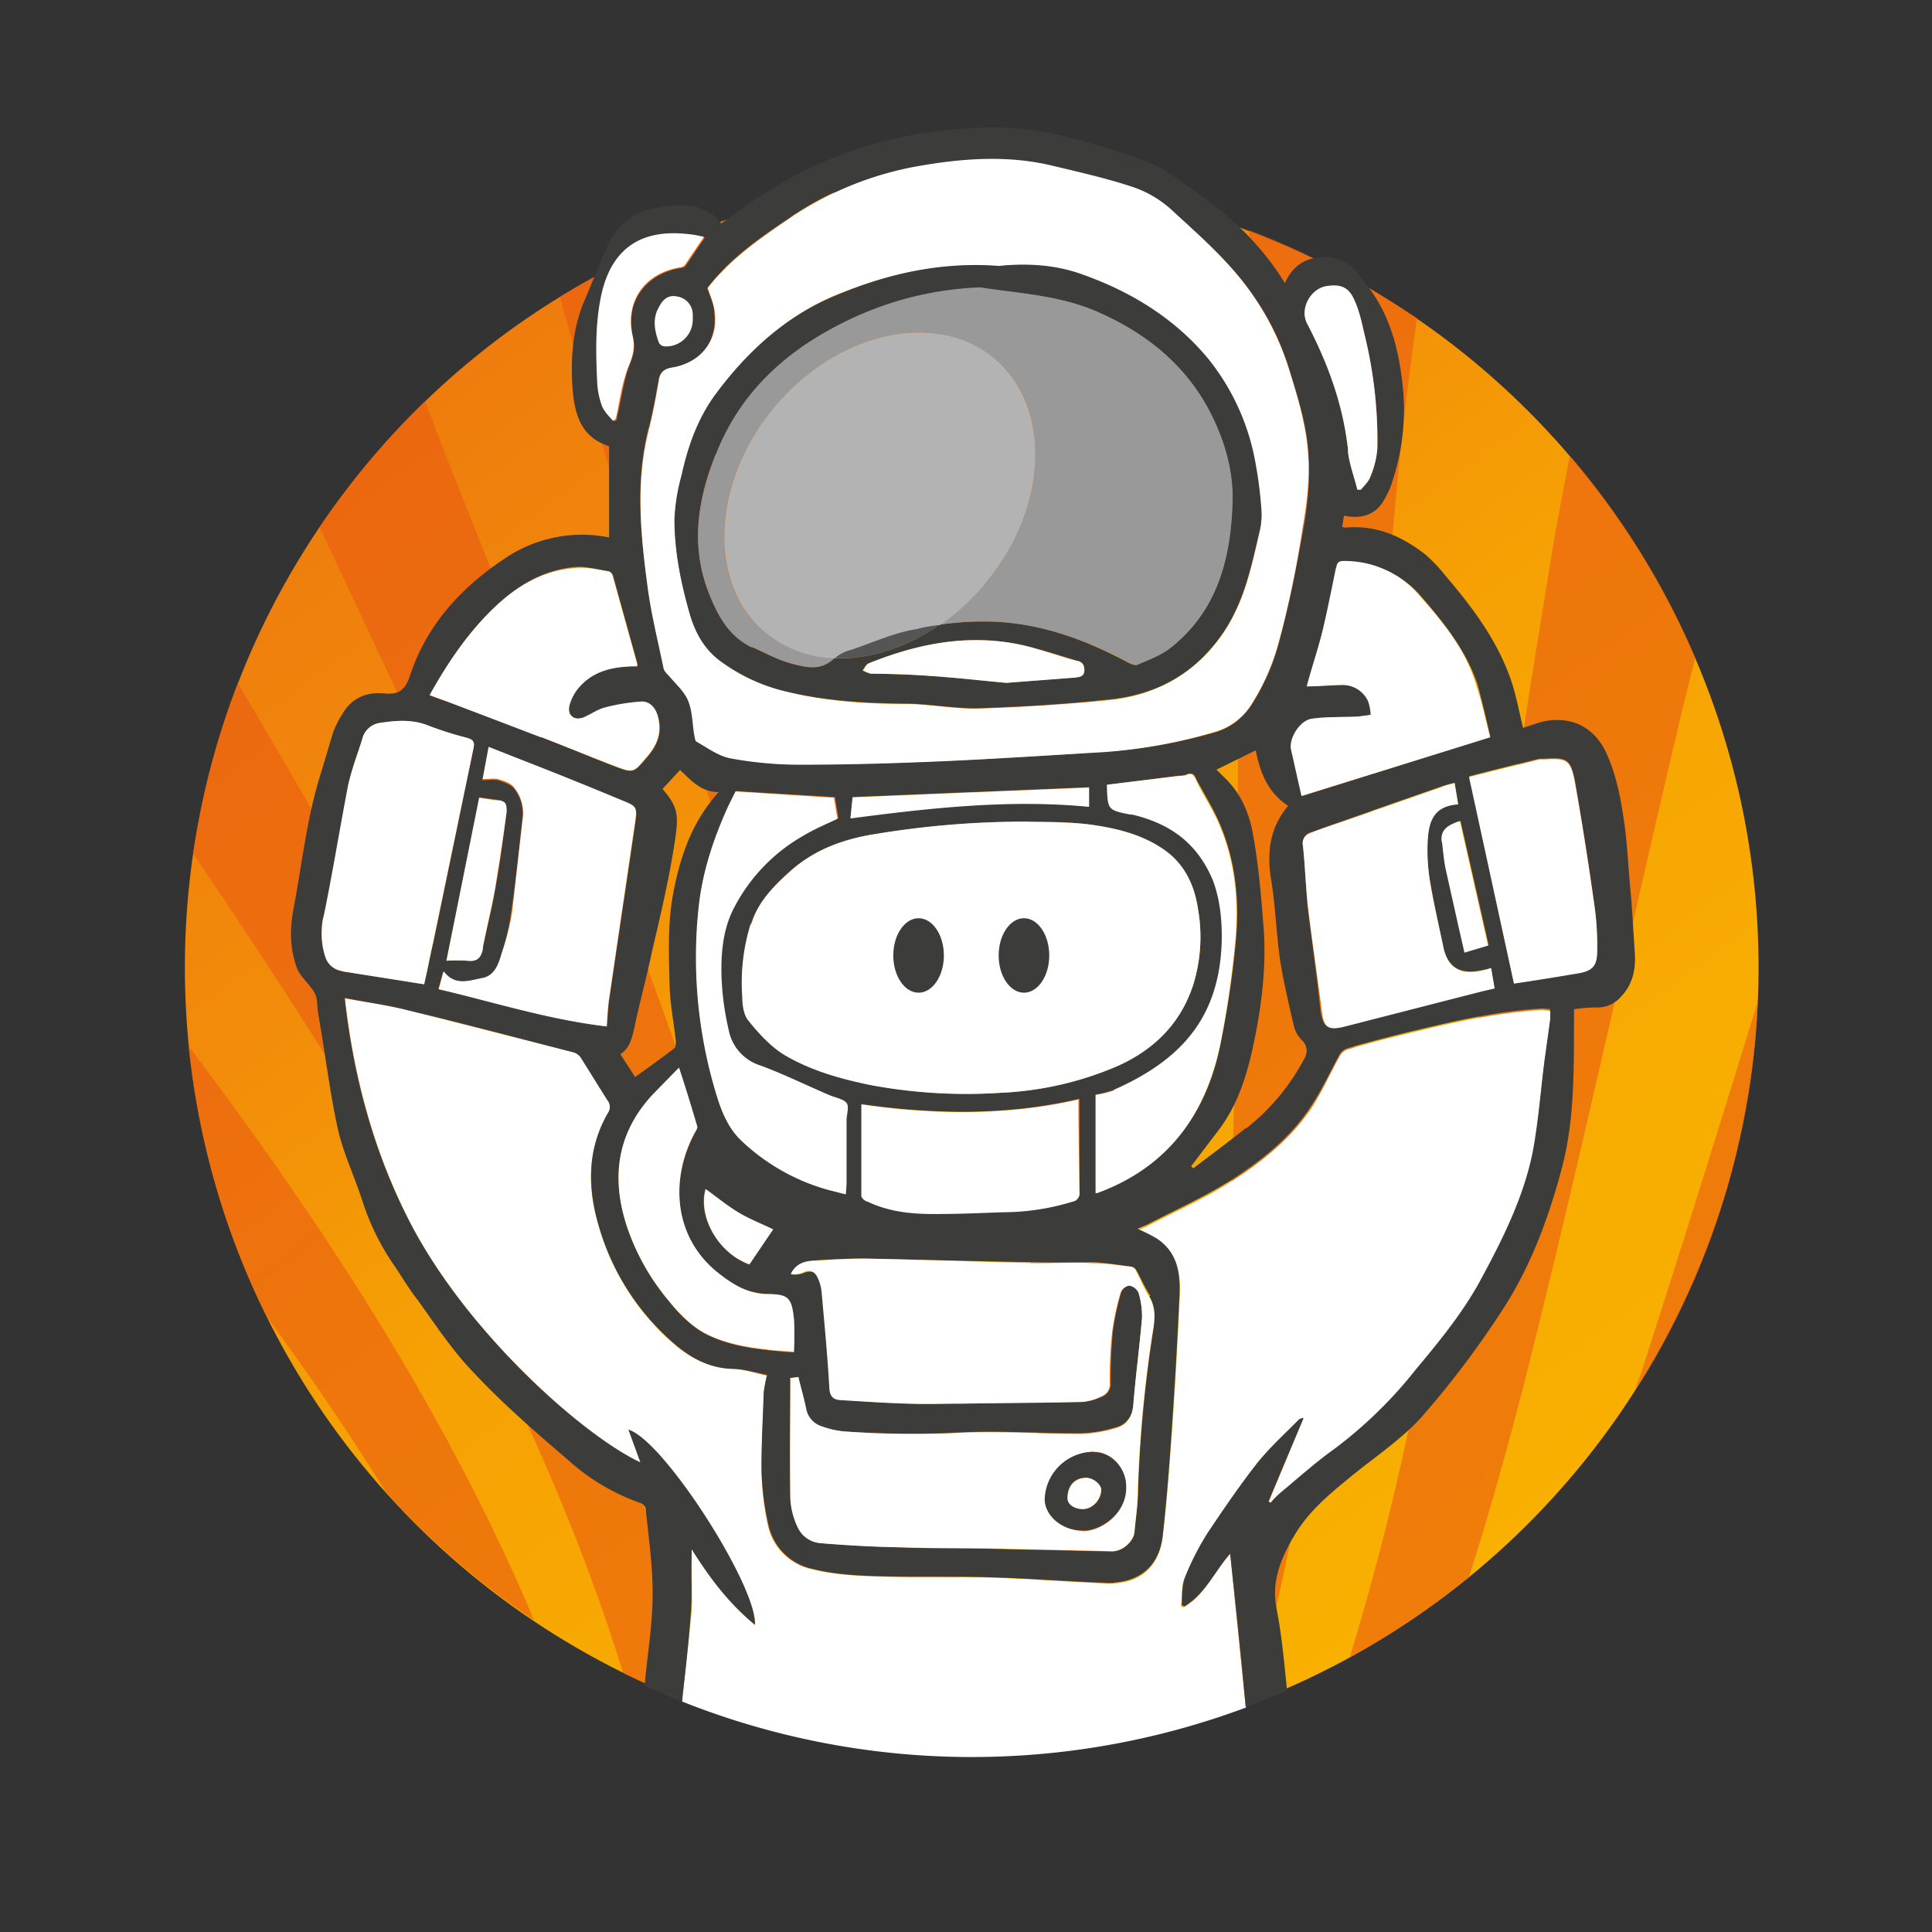<svg xmlns="http://www.w3.org/2000/svg" viewBox="0 0 550 550"><rect x="0" y="0" width="550" height="550" fill="#333333" stroke="none"/><defs><style>.cls-1{fill:url(#linear-gradient);}.cls-2{opacity:0.6;}.cls-3{fill:none;}.cls-4{fill:#ea5a11;}.cls-5,.cls-9{fill:#fff;}.cls-6{fill:#3c3c3b;}.cls-7{fill:#999;}.cls-8{fill:#1a1a1a;}.cls-9{opacity:0.26;}</style><linearGradient id="linear-gradient" x1="-2134.1" x2="-2243.6" y1="-12.2" y2="-522.7" gradientTransform="translate(2452.22 540.3)" gradientUnits="userSpaceOnUse"><stop offset="0" stop-color="#f9b100"/><stop offset=".2" stop-color="#f8ad01"/><stop offset=".5" stop-color="#f6a004"/><stop offset=".7" stop-color="#f28b0a"/><stop offset=".9" stop-color="#ef7e0d"/><stop offset="1" stop-color="#ee720e"/></linearGradient></defs><circle cx="276.6" cy="275.4" r="224" class="cls-1" transform="rotate(-24.13 276.59 275.33)"/><g class="cls-2"><path d="M385 300.5c-5 62.3-12.2 124-28.6 184.2a224.4 224.4 0 0 0 27.8-12.8c10.8-35.2 18.7-71.2 25-107.7 12-71.3 22-143 34-214.3q1.7-10.2 3.7-20.2a223.2 223.2 0 0 0-43.7-39.2c-3 20.6-5.3 41.2-7 62-4.3 49.2-7.2 98.6-11.2 148zM320 414a665 665 0 0 1-9.2 82.7q10.7-1.6 21.3-4.3c16-69.2 19.2-139.7 19.8-210.6.6-71.7.4-143.4 3.5-215v-1.2A222.3 222.3 0 0 0 304 53c-.4 51 4 101.7 8.2 152.5 5.8 69.4 11.7 139 8 208.6zM55 243a223.8 223.8 0 0 0-1.3 55c35.2 46.7 67.5 95.4 92 149q3.3 7.3 6.3 14.5l7.5 4.8q8.8 5.4 18 10c-10.8-35-25.5-69-42.5-102-23.5-45.8-51.3-89-80-131.2zM204 63.5c7 40 16.3 79.6 25.7 119.2 16.3 68.4 33 136.8 40 207 3.8 36.8 5 73.4 2.4 109.6q9.4.2 18.7-.4 1-7.6 1.7-15.2c8-76.6-.2-152.6-11.2-228.3-9.4-65-19.3-130-27.5-195l-1-8a225.3 225.3 0 0 0-48.7 11zM76 375.2a222.8 222.8 0 0 0 33.8 49.7c-10.4-17-21.6-33.2-33.4-49.3zM134.3 242c-14.5-30.5-29-61.2-43.4-92-2 2.7-3.6 5.5-5.3 8.2a225.3 225.3 0 0 0-18 36.2c35.3 60 70.6 120.3 97.3 185 14.3 34.6 26 69.8 33.6 106q9.4 3.4 19 6l-.8-5.2c-12.2-86.5-45.7-165.8-82.6-244zm97.4 88C213 261.3 191.4 193.3 171 125q-6-20-11.6-40.3a222.4 222.4 0 0 0-38.4 29.7c8.7 23 18 45.7 27 68.5 27 67.5 54.5 135 71.5 206 8.6 35.5 14.6 71 16.6 107q9 1.7 18 2.6c1-57-7.4-113-22.3-168.2zM434 393.5c-4.7 18.7-10 37.3-16 55.6a223.5 223.5 0 0 0 47.8-53.7l1.2-3.6c11.4-35.4 22.4-71 33.4-106.5a225 225 0 0 0-17.8-98l-3.8 15.5c-15 63.6-29 127.4-44.8 190.8z" class="cls-3"/><path d="M351.8 281.8c-.6 71-3.8 141.4-19.7 210.6a225.2 225.2 0 0 0 24.4-7.7c16.4-60 23.8-122 28.7-184.2 4-49.3 7-98.7 11.2-148 1.8-20.7 4-41.3 7-62l-9.5-6a225 225 0 0 0-38.3-19V67c-3.2 71.6-3 143.3-3.6 215zm57.2 82.5c-6 36.5-14 72.5-24.8 107.6a223 223 0 0 0 34-23c5.8-18.2 11-36.8 15.8-55.5 16-63.4 29.7-127.2 44.8-190.8l3.8-15.4a223.2 223.2 0 0 0-35.7-57.5l-3.8 20c-12 71.5-22 143.2-34 214.5zM281.2 255.5c11 75.8 19.2 151.7 11.2 228.3q-.7 7.6-1.7 15 10-.5 20-2a665 665 0 0 0 9.4-82.7c4-69.6-2-139-7.8-208.5C308 154.7 303.6 104 304 53a224 224 0 0 0-51.2-.3l1 8c8 65 18 129.8 27.4 194.8zm184.5 139.8c.6-1 1.3-2 2-2.8a223 223 0 0 0 32.7-107.3c-11 35.5-22 71-33.5 106.5-.5 1.2-1 2.4-1.3 3.6zM53.7 298A225.2 225.2 0 0 0 76 375l.4.5c11.8 16 23 32.5 33.4 49.2a223.5 223.5 0 0 0 42.2 36.5q-3-7.2-6.3-14.4c-24.5-53.6-56.8-102.3-92-149zM165 379.4c-26.7-64.7-62-124.8-97.3-185A222.3 222.3 0 0 0 55 243c28.7 42.5 56.5 85.5 80 131.3 17 33.2 31.6 67 42.4 102a223.8 223.8 0 0 0 21.2 9c-7.6-36-19.3-71.2-33.6-106zm54.5 9.2c-17-71-44.4-138.4-71.5-206-9-22.7-18.3-45.5-27-68.4A224 224 0 0 0 91 150c14.3 30.8 28.8 61.4 43.3 92 37 78.3 70.3 157.7 82.5 244.2l.7 5.2q9.2 2.6 18.5 4.3c-2-36-8-71.6-16.5-107zm10.2-205.9C220.4 143 211 103.5 204 63.5a224.3 224.3 0 0 0-44.6 21q5.5 20.2 11.5 40.3c20.4 68.4 42 136.4 60.7 205.3 15 55.2 23.3 111.3 22.2 168.3 6 .6 12 1 18 1 2.8-36.2 1.5-72.8-2.3-109.6-7-70.2-23.7-138.6-40-207z" class="cls-4"/></g><path d="M484 191.7a223 223 0 0 0-69-91.5c-24-56-76.6-94.6-137.5-94.6-60.2 0-112 37.8-136.6 92.5C62 158 30 265 69 361a223.2 223.2 0 0 0 114.3 119v-1c1-8.4 2.3-17 2.4-25.3 0-8-1.4-16-2.2-24.2a2.4 2.4 0 0 0-1.4-1.6 60.6 60.6 0 0 1-20.7-12.2c-9.3-8-18.5-16.2-27-25-6-6.2-10.6-13.6-15.7-20.6-2.3-3-4.3-6.3-6.4-9.4a70 70 0 0 1-9.5-19c-2-6.8-5.2-13.4-6.8-20.4-2.4-11-4-22.2-5.7-33.3-.2-1.4 0-3-.5-4.4a8 8 0 0 0-1.5-2.5c-1.4-1.8-3.3-3.4-4-5.5-2-5.4-2-10.8-1-16.6 2.4-13 4-26 7.6-38.5l3.7-12A25.6 25.6 0 0 1 97 203c3-4.5 7-6.4 12.3-6 4 .5 5.8-.7 7.2-5 4.8-14.3 14.6-25 27-33.3a39 39 0 0 1 29.7-6V127c-8.5-2.7-10-10.3-10.4-18.2S163 93.3 166 86c2.6-5.7 4.8-11.6 7.4-17.2 3.5-7.3 10-9.7 17.6-10.2 5.6-.4 10.7.3 14.3 5 4.5-3.2 8.8-6.4 13.4-9.2A116.5 116.5 0 0 1 262 38c13.3-2 26.8-2.7 40 .7a227.4 227.4 0 0 1 25 7.7c4.6 1.8 8.7 5 12.8 8 10.2 7 19 15.3 26 26.3 2.4-5.7 6.7-7.6 12.2-7.4 5.4.2 8 4 10.8 7.7 7.3 9 9.7 19.6 10.6 30.8a65.5 65.5 0 0 1-3.2 25.6 25 25 0 0 1-2.7 5.7c-2.3 3.6-6 5-11 4l-.6 3.2a5.5 5.5 0 0 0 1 .2c9-1 16.2 2.4 23 7.7a42.2 42.2 0 0 1 5.6 6c7.5 8.8 14.6 18 18.3 29.2 1.4 4.5 2.3 9.3 3.6 14 1.5-.5 3.5-1.3 5.6-1.7 8-1.8 14.6 1.5 18 9 3 6.7 4.5 14 5.3 21.2.8 6.8 1.2 13.6 1.7 20.4l1.2 15.4c.2 4.6-.7 9-4 12.5a8.7 8.7 0 0 1-7 3 44.5 44.5 0 0 0-6.2.4c0 15.6.3 31-3.7 45.8-4 14.4-9 28.5-17.5 41a264.8 264.8 0 0 1-22.3 29.2c-5.6 6.3-12.8 11.3-19.5 16.6s-13 10.6-17.3 18c-3.6 6.4-6.2 12.5-4.7 20.3s2 15.6 3 23.4c111-48.5 163.8-177 117.7-290zM370.6 296a8.5 8.5 0 0 1-2.4-4c-1.4-6-3-12-3.8-18.2-1-8-1.4-16.4-2.7-24.5-1-7.5 0-14 5-20-5.8-3.8-8-9.5-9.3-15.8l-11 5.4c.5.6 1 1.3 2 2 4.8 4.6 7.4 10.6 8.4 17 1.5 9 2.2 18 3 27 .6 10-.5 20-2.4 29.6s-4.6 19.3-10.8 27.4l-7.6 10.2.5.5c5-3.8 10.2-7.5 15-11.4a62.7 62.7 0 0 0 16.5-19.6c1-1.8 1.6-3.8-.4-5.7zm-166-70.7c-5 0-7.8-3.3-11-6.2l-5 5.5c4.4 5 4.7 7.3 3.6 14.4-1.7 10.6-4 21.2-6.5 31.8-1.6 7.2-3.6 14.4-5.2 21.6-.6 3-1.2 6-4 7.7l4.3 6.6c3.8-2.8 7.5-5.4 11-8.2.6-.3.6-1.4.6-2-.6-5.7-1.7-11.3-2-17 0-8-.3-16 1-24 1.8-10.8 5.3-21.3 13.2-30z" class="cls-3"/><path d="M350 442.6c-4.3 4.8-7 11.4-13 15l-.8-.3c.3-2.7 0-5.6 1-8a75 75 0 0 1 6.7-12.7c4.3-6.8 9-13.4 13.8-19.7 3.4-4.5 7.6-8.2 11.5-12.2a2 2 0 0 1 1.7-.6L361 428l.6.3a30.2 30.2 0 0 1 2.5-2.7c5.4-4.4 10.4-9 16-13a124.8 124.8 0 0 0 23-22.4c6.5-8 13-15.8 18-24.8 6.4-11.7 12.5-23.7 15.2-36.8 1.8-9 2.3-18 3.5-27l1.5-10.8a25.8 25.8 0 0 0 0-3 15 15 0 0 0-2.5-.3c-13 .8-25.7 3.7-38.3 6.8q-8.5 2-17 4.5a4 4 0 0 0-2 1.7c-2.8 5-5 10-8 14.7-6 9-14.3 15.6-23.2 21.3-7.3 4.7-15.3 8.2-23 12.2-1 .6-2.3 1-3.5 1.6a54.4 54.4 0 0 1 5.4 2.6c6.7 4 7 10.8 6.6 17.5q-.8 17.5-2 35c-.8 10.7-1.5 21.4-2.8 32-1 9-6.8 13.6-15.6 13.4-11.4-.5-23-1.4-34.3-1.7-10.7-.3-21.2 0-31.7-.3-6.3-.2-12.8-.6-18.8-2.2a16.3 16.3 0 0 1-12-12.4 77.7 77.7 0 0 1-1.8-15.4c0-7.4.4-14.8.7-22.2a39.5 39.5 0 0 1 .8-5c-3.3-.7-6.6-1.8-10-2-7.6-.2-13.4-4-18.7-9a69.5 69.5 0 0 1-19.2-31.7c-3.2-10.7-3.3-21.7 2.7-32a3 3 0 0 0 0-3.7c-2.8-4-5-8-7.5-12a4 4 0 0 0-2.2-1.6l-47.2-12c-5.7-1.4-11.6-2.2-18-3.4 2.5 22.4 8.3 43.8 18.5 63.7 16.4 31.8 49.7 61 65.7 68.5l-3.3-9.3c9.8 3 36.4 44.4 35.8 55.5-7.5-6.2-12.8-13.6-18-21.5v3c0 5 .2 9.8 0 14.7l-2.7 25.6a223.2 223.2 0 0 0 160.5 1.7c0-.5 0-1-.2-1.4l-4.3-42.4z" class="cls-5"/><path d="M368 438c4-7.4 10.5-12.7 17-18s14-10.3 19.7-16.6A264.8 264.8 0 0 0 427 374c8.3-12.4 13.6-26.4 17.5-41 4-14.7 3.5-30 3.6-45.7a44.5 44.5 0 0 1 6.3-.5 8.7 8.7 0 0 0 7-3c3.4-3.5 4.3-7.8 4-12.5l-1-15.3c-.7-6.8-1-13.6-1.8-20.3-1-7.3-2.2-14.5-5.3-21.3-3.4-7.4-10-10.7-18-9-2 .5-4 1.3-5.7 1.8-1.2-4.7-2-9.5-3.6-14-4-11.3-11-20.5-18.5-29.3a42.2 42.2 0 0 0-5.7-6c-6.6-5.2-14-8.5-22.7-7.7a5.5 5.5 0 0 1-1-.2l.5-3.2c4.8 1 8.7-.2 11-3.8a25 25 0 0 0 2.7-5.7 65.5 65.5 0 0 0 3.2-25.6c-1-11-3.4-21.8-10.6-30.8-2.8-3.6-5.4-7.5-10.8-7.7-5.5-.2-9.8 1.7-12.3 7.4-6.8-11-15.7-19.4-26-26.4-4-2.8-8-6-12.7-8a227.4 227.4 0 0 0-25-7.6c-13.3-3.4-26.7-2.6-40-.6a116.5 116.5 0 0 0-43.4 16.4c-4.5 2.8-8.8 6-13.4 9.2-3.6-4.8-8.6-5.5-14.2-5-7.6.5-14 3-17.6 10.2-2.7 5.6-4.8 11.5-7.3 17.2-3 7.3-3.7 15-3.3 23s2 15.4 10.5 18v26a39 39 0 0 0-29.7 6c-12.4 8.2-22.3 19-27 33.4-1.4 4.2-3.3 5.4-7.3 5-5-.5-9.4 1.3-12 6a25.6 25.6 0 0 0-2.6 5.2l-3.6 12C87.3 233 86 246 83.5 259c-1 5.6-1 11 1 16.5.7 2 2.6 3.7 4 5.6a8 8 0 0 1 1.5 2.6c.4 1.4.3 3 .5 4.4 2 11.2 3.3 22.4 5.7 33.4 1.6 7 4.8 13.6 7 20.5a70 70 0 0 0 9.4 18.8c2 3 4 6.4 6.4 9.4 5 7 9.8 14.3 15.8 20.5 8.4 9 17.7 17 27 25a60.6 60.6 0 0 0 20.6 12.2 2.4 2.4 0 0 1 1.4 1.5c.8 8 2 16 2 24.2 0 8.4-1.4 16.8-2.2 25.3v1q5.2 2.4 10.5 4.6c1-8.6 2-17 2.6-25.7.4-5 0-10 .2-15V441c5 8 10.4 15.3 18 21.5.6-11-26-52.5-36-55.5l3.4 9.3c-16-7.4-49.3-36.7-65.7-68.5-10.3-20-16-41.3-18.5-63.7 6.3 1.2 12.3 2 18 3.5 16 3.8 31.6 8 47.3 12a4 4 0 0 1 2 1.6l7.5 12a3 3 0 0 1 .2 3.6c-6 10.3-5.8 21.3-2.7 32a69.5 69.5 0 0 0 19.2 31.6c5.3 5 11 9 18.8 9.3 3.3 0 6.6 1 10 1.7a39.5 39.5 0 0 0-1 5c-.2 7.4-.7 15-.6 22.3a77.7 77.7 0 0 0 2 15.4 16.3 16.3 0 0 0 12 12.4c6 1.6 12.4 2 18.7 2.2 10.5.3 21 0 31.6.3 11.4.3 23 1.2 34.3 1.6 8.8 0 14.6-4.6 15.6-13.4 1.2-10.7 2-21.4 2.7-32.2q1.2-17.4 2-35c.4-6.6 0-13.3-6.5-17.5a54.4 54.4 0 0 0-5.4-2.7c1.3-.6 2.5-1 3.6-1.6 7.7-4 15.6-7.5 23-12.2 8.8-5.7 17.2-12.3 23-21.4 3-4.5 5.3-9.6 8-14.5a4 4 0 0 1 2.2-1.7q8.4-2.4 17-4.5c12.5-3 25-6 38.2-6.8a15 15 0 0 1 2.5.2 25.8 25.8 0 0 1 0 3l-1.5 10.8c-1.2 9-1.8 18-3.5 27-2.7 13.2-8.8 25.2-15.2 37-5 9-11.4 16.8-18 24.7a124.8 124.8 0 0 1-23 22.5c-5.6 4-10.6 8.5-16 13a30.2 30.2 0 0 0-2.4 2.5l-.6-.4 10-23.7a2 2 0 0 0-1.7.8c-4 4-8 7.7-11.5 12-5 6.4-9.5 13-14 19.7a75 75 0 0 0-6.5 12.7c-1 2.4-.8 5.4-1 8l.8.4c6-3.6 8.7-10.2 13-15 1.5 14 3 28.2 4.3 42.3 0 .4 0 1 .2 1.3l6.7-2.6 5-2c-.8-8-1.5-15.7-3-23.4s1.2-14 4.7-20.2zm-148-88l-6.7 10c-8.4-3-14.8-13.3-12.5-21.5 3.2 2.3 6 4.8 9.4 6.7s6.8 3.3 10 4.8zm-9-25.6c-4-3.8-6-8.8-7.3-14A134 134 0 0 1 199 258c1-10 4.3-19.6 8.5-28.8l2-4 28.2 1.7 1 6c-3.3 1.6-6.7 3-9.8 4.7A50 50 0 0 0 209 258c-3.3 6-4 13-3.8 20a78.7 78.7 0 0 0 2 15 13.2 13.2 0 0 0 9 10.3c6.7 2.5 13.2 5.6 19.8 8.5 1.7.7 4 1 4.8 2s0 3.5 0 5.2v18c0 1 0 1.8-.2 3l-4.7-1.3a58.6 58.6 0 0 1-25-14.3zm-20.4-45c0 5.8 1.2 11.3 1.8 17 0 .6 0 1.7-.4 2-3.6 2.8-7.3 5.4-11.2 8.2l-4.2-6.5c2.7-1.7 3.3-4.6 4-7.6 1.5-7.2 3.5-14.3 5-21.6 2.5-10.6 5-21.2 6.6-32 1-7 .8-9.2-3.6-14.3l5-5.4c3.2 3 6 6.3 11 6.3-8 8.8-11.3 19.4-13.2 30.2-1.3 8-1 16-.8 24zm-53.3-.8c3.5-.7 4.5-4 5.5-7a70 70 0 0 0 2.7-11.8c1.3-8.8 2.2-17.7 3.2-26.5a11.6 11.6 0 0 0-2.5-9c-1-1-3-1.7-4.5-2.2-1.3-.2-2.8 0-4.4 0l1.8-9.2 8.7 3.4L177 228c4.5 1.7 4.5 2 3.8 6.7l-7.4 50.2c-.3 2.3-.4 4.6-.6 7.3-16.4-2-32-7-48-10.6l1.4-5c3.3 4.3 7.4 2.6 11 2zm-10.2-5.2l9.4-46.4 6 .8s2 1.8 1.8 3.2c-1 6.4-1.6 12.8-2.8 19.2-1 6.6-2.7 13-4 19.6-.5 2.7-1.6 4-4.5 3.7a50 50 0 0 0-5.8 0zm121-35.7a261.5 261.5 0 0 1 44-3.8c5 0 11.5 0 18 .8 7.3 1 14.7 2.7 21 7 6.2 4.2 9 10.4 10 17.4a46 46 0 0 1-1.4 21.2c-3.6 11-11.3 18.6-21.6 23.2a94.5 94.5 0 0 1-33.3 7.6 148 148 0 0 1-37-2.3c-8.7-2-17.5-4.3-25-9-3.8-2.5-7-6-9.7-9.5-1.3-1.6-1.6-4.4-1.7-6.8a56.2 56.2 0 0 1 2.4-20.6c2-6 6.4-10.6 11-14.8 6.8-6 14.7-9 23.5-10.5zm-6-4.8l.7-6 67.3-2.8v5.5c-22.8-2.2-45.2.2-68 3.2zm103.4 18c-4.3-10.8-12-16.4-23-19h-.4c-6.6-1.3-6.6-1.3-6.8-8.5l20.6-2.6a6.8 6.8 0 0 0 1.8-.3c1.8-.8 2.4 0 3 1.6 2 3.6 4 7 5.8 10.7 5.2 11.2 6.5 23.3 5.3 35.4a277.4 277.4 0 0 1-4.4 29.3c-4 19.6-14.7 34.2-34 41.6l-1.5.5v-28a31 31 0 0 0 5.4-1.4c19-8.3 30.2-20.4 30.7-42.4 0-5.7-.4-11.4-2.6-17zm-100.2 63.4c20.8 3 41.3 3.3 62-1.5V339a2.4 2.4 0 0 1-2 2.8 67.7 67.7 0 0 1-19.4 3c-6 .3-12.2.5-18.3.6-7 0-14-.4-20.7-3.5-.6-.2-1.5-1-1.5-1.5v-26zm109.4 6.8c-5 4-10 7.7-15 11.5l-.6-.6 7.6-10c6.2-8 8.8-17.7 10.7-27.4s3-19.6 2.4-29.5c-.7-9-1.4-18-3-27-1-6.3-3.5-12.4-8.5-17l-2-2 11.2-5.5c1.2 6.3 3.4 12 9.2 15.8-5 6-6 12.5-5 20 1.4 8 1.6 16.4 2.8 24.5 1 6 2.4 12 3.8 18a8.5 8.5 0 0 0 2.3 4.2c2 2 1.5 4 .5 5.7a62.7 62.7 0 0 1-16.4 19.5zm17.5-63.7c-.5-5.6-.7-11.2-1.2-17a3 3 0 0 1 2-3.4l9-3.2 28.6-10 3.5-1 1 6c-7.8.5-8.6 6-8.8 11.5a56.4 56.4 0 0 0 .8 10.5c1 6 2.4 12 3.6 18.2 1.3 6.7 5.2 8.7 12 7 .6 0 1-.3 1.7-.5l1 5.8-3.5.8-39 10c-5 1.4-6.2.4-7-4.4-1-10-2.5-20-3.7-30zm43.6-23.6l8 35.3-6.7 1.8-1.7-6.8-3.8-17c-.5-2.5-.7-5-1-7.6-.4-3.5 2-4.8 5-5.8zM438 216a8 8 0 0 1 1.4 0c6.6-.5 7.7 0 9 6.4 2 12 4 24 5.6 36a79.4 79.4 0 0 1 .6 12c0 4.6-1.3 5.8-6 6.6l-17.6 3-12.7-59c6.3-1.7 13-3.3 19.8-5zm-55.4-56a27.8 27.8 0 0 1 22 9.8c6.4 7.5 12.8 15.3 16 25 1.4 5 2.5 10 3.7 15l-53.5 16.8c-1-4.5-2.3-9-3-13.3-.7-3.2 2.5-8.3 5.8-8.7 4.3-.6 8.7-.4 13-.6 1.3 0 2.6-.3 3.8-.5a15 15 0 0 0-.8-3.8 8 8 0 0 0-7.6-4.7c-3.4 0-6.8.3-10 .4 1.5-4.8 3-9.8 4.3-15 1.5-6 2.8-12.4 4-18.6.3-1.5.8-2 2.2-2zm-5.3-78.4c4.2-.8 6.6 0 8.3 4 1.6 3.4 2.3 7.2 3.2 11a126 126 0 0 1 3.3 31.2 25.4 25.4 0 0 1-2 8c-.4 1.3-1.7 2.4-2.6 3.6h-1c-1-3.8-2.3-7.3-2.7-11-1.4-13-5.7-25-11.7-36.3-2-4 .7-9.5 5.2-10.4zm-152-20a94.3 94.3 0 0 1 36-14.4c12.6-2.3 25.4-3.2 38 0 8 1.8 16 3.6 23.8 6.2a31.3 31.3 0 0 1 10.7 6.7c7.6 7 15.5 13.8 21.7 22.2a76.6 76.6 0 0 1 11.6 23c2.3 7.5 4.7 15 5.3 22.7.7 7.3 0 15-1.3 22.3-2 11.2-4.2 22.4-7.2 33.4a63.3 63.3 0 0 1-7.5 16.8 18.3 18.3 0 0 1-10.6 8 147.7 147.7 0 0 1-31.3 5.5c-15.2 1-30.4 2-45.7 2.6-13.6.6-27.2 1-40.8 1a108.7 108.7 0 0 1-20-1.8c-3.3-.6-6.5-3-9.7-4.8-.4-.3-.4-1.4-.6-2.2-.5-3.2-.5-6.6-1.8-9.5-1-2.6-3.6-4.7-5.4-7-.5-.7-1.4-1.4-1.6-2.2-1.6-7.7-3.5-15.6-4.6-23.5-2-15-3.5-30 .4-45 1.2-4.4 2-9 2.8-13.5.4-2.2 1.6-3 3.8-3.4 8.2-1.4 13-7.6 12-15.7 0-2.4-1.2-4.6-2-7 6.4-8.3 15-14.4 24-20.3zm-37.6 25.8c1-2 2.5-3.5 5-3a5.2 5.2 0 0 1 4.5 5v1.4a7.6 7.6 0 0 1-7.8 7.8 2 2 0 0 1-1.6-1c-1.2-3.3-2-6.8 0-10.2zm-16.2 28a22.8 22.8 0 0 1-1.3-6.7c-.4-8.6-.5-17.2 1.5-25.6 3.2-13.3 12.2-17.8 25-16.2 1.4 0 2.7.5 4 .8-2 2.7-3.7 5.4-5.5 8a2 2 0 0 1-1.3.6c-10.2 1.7-16 9.7-13.7 19.6.7 3 .2 5.3-1 8-1.7 4.7-2.3 9.8-3.5 14.7 0 .3 0 .6-.2 1l-.7.3c-1.2-1.4-2.6-2.8-3.2-4.4zm-30.2 57c6.4-6 13.7-10.2 22.4-11 3.2-.2 6.4.7 9.6 1.2a2 2 0 0 1 1.2 1.2l7 25.2-.2.6c-6 0-11.7 1-16 5.4a13 13 0 0 0-3.2 5.8c-.7 3 1.6 4.5 4.4 3.3 2-.8 3.8-2 5.8-2.6a53.8 53.8 0 0 1 10.5-1.6c2.2 0 3.8 1.5 4.5 4 1.3 4.5 0 8-3 11.6-3.8 4.4-3.7 4.7-9 2.8-7-2.7-14-5.7-21.2-8.4-9-3.5-18-7-27.2-10.3-1.5-.5-3-1-4.6-1.7 5.3-9.5 11.2-18.2 19-25.5zm-49 88.6c2.4-12.4 4.4-25 7-37.4.7-4.5 2.4-8.7 3.8-13a6 6 0 0 1 5.2-4.8c4.5-.7 9-1 13.5.7a98.2 98.2 0 0 0 11 3.5c1.8.5 2.5 1 2 3l-11.4 55.2c-1 4-1.7 8-2.6 12l-23.4-3.7a5.8 5.8 0 0 1-4.7-4A21.7 21.7 0 0 1 92 261zM202 380.3c-4.5-2-8.5-6-11.7-10a65.7 65.7 0 0 1-11.8-21c-4.5-13.7-3-26.2 7-37.2 2.5-2.6 5-5.3 7.8-8 2 6 3.6 11.3 5.2 16.7 0 .5-.4 1.3-.7 1.8-7 13-6.2 29.6 6.6 39.8 4.3 3.4 8.6 5.8 14.3 6s6.6 1.3 7.3 7a90.2 90.2 0 0 1 0 9.6c-8.4-.6-16.7-1.3-24-4.7zM327.2 369c2.3 4 1.3 8 .8 11.7a370 370 0 0 0-4 43.5c0 4-.7 8-1 12-.3 2.7-3.5 5.5-6.5 5.5l-34.7-.8c-8.4-.3-16.8 0-25.2-.4q-11.5-.3-23-1.2a7.8 7.8 0 0 1-6.6-4.7 21.3 21.3 0 0 1-2-8c-.2-11.3 0-22.7 0-34.3l2.2-.2c.7 3 1.6 5.8 2 8.7a6.5 6.5 0 0 0 4.5 5.2 26 26 0 0 0 6.6 1.5 279.3 279.3 0 0 0 32.8.3c11.6-.6 23 .3 34.6.2a38 38 0 0 0 10-1.7c3-.8 4.6-3 5-6.5.6-8.2 1.7-16.4 2.4-24.6a22.6 22.6 0 0 0-1-7.3 3.6 3.6 0 0 0-2.5-2 3.2 3.2 0 0 0-2.4 2 74.6 74.6 0 0 0-2.4 11.3 135 135 0 0 0-.6 14.6 3.8 3.8 0 0 1-2.5 3.8 15.4 15.4 0 0 1-5.3 1.5l-34.5.4c-5 0-10 .2-15 0-6.4 0-12.8-.6-19-1-2 0-3.3-.6-3.5-3.2-.5-9.2-1.4-18.3-2.2-27.4a12.2 12.2 0 0 0-1.2-4.2c-.8-1.8-2.4-2-4.2-1.3a6.6 6.6 0 0 1-3.4.4c1.4-3 4-3.7 6.8-4 4.8-.3 9.7-.6 14.5-.5 16 .3 32 .8 48 1 5.6.2 11.2 0 16.7 0 3.6.2 7.2.8 10.8 1.3a2 2 0 0 1 1.3 1c1.3 2.3 2.4 5 4 7.3z" class="cls-6"/><path d="M191.4 104.6c-2.2.4-3.4 1.2-3.8 3.5-.8 4.6-1.6 9-2.7 13.5-4 15-2.6 30-.6 45 1 8 3 15.8 4.6 23.6.2 1 1 1.6 1.6 2.3 2 2.3 4.3 4.4 5.4 7 1.2 3 1.2 6.4 1.7 9.6.2.6.2 1.7.6 2 3.2 1.8 6.4 4.2 9.8 4.8a108.7 108.7 0 0 0 20 1.8c13.5 0 27-.4 40.7-1 15.3-.7 30.5-1.7 45.7-2.6a147.7 147.7 0 0 0 31.2-5.7 18.3 18.3 0 0 0 10.6-7.8 63.3 63.3 0 0 0 7.6-17c3-10.8 5.3-22 7-33.2 1.3-7.4 2.2-15 1.5-22.4-.7-7.8-3-15.3-5.3-22.7a76.6 76.6 0 0 0-11.6-23c-6.2-8.5-14-15.3-21.6-22.3a31.3 31.3 0 0 0-10.8-6.6c-7.7-2.6-15.8-4.4-23.7-6.3-12.7-3-25.5-2-38 .2a94.3 94.3 0 0 0-36 14.5c-8.8 6-17.5 12-23.8 20.2.8 2.5 1.8 4.7 2 7 1 8-4 14.2-12 15.6zm47.5-21c14.3-5.7 29.2-9 45.3-7.8 8-.8 16.3-.4 24.2 2.5 13.8 5 26 12.6 35.5 24.2a65.5 65.5 0 0 1 13.4 30c.8 4.2 1.3 8.5 1.7 12.8a19.8 19.8 0 0 1-.4 6c-2.3 10-4.3 20-10.4 29-7.8 11.3-18.7 17.5-32.2 19-12.4 1.2-24.8 2-37.3 2.4-7 .2-14.2-1.3-21.3-1.3-11.3 0-22.5-.8-33.4-3.5a51.2 51.2 0 0 1-19.3-9c-4.3-3.5-7-8.2-8.3-13.4-2.6-8.7-4.4-17.7-4.3-26.8a55.5 55.5 0 0 1 2-12.3c2-8.3 4.6-16.4 9.8-23.3 9.3-12.4 20.5-22.7 35-28.5zM213.7 263a56.2 56.2 0 0 0-2.4 20.7c0 2.4.4 5.2 1.7 6.8 2.8 3.5 6 7 9.6 9.4 7.6 4.7 16.4 7.2 25.2 9a148 148 0 0 0 37 2.2 94.5 94.5 0 0 0 33.3-7.6c10.3-4.6 18-12 21.6-23.2a46 46 0 0 0 1.4-21.2c-1-7-3.8-13.2-10-17.4-6.3-4.3-13.7-6-21-7-6.6-.8-13-.6-18-.8a261.5 261.5 0 0 0-44 3.7c-8.6 1.5-16.6 4.5-23.2 10.5-4.7 4.2-9.2 8.7-11 15zM322 360.6c-3.6-.4-7.2-1-10.8-1-5.6-.3-11 0-16.7 0-16-.4-32-1-48-1.3-5 0-9.7.3-14.6.6-2.7 0-5.4.8-6.8 3.8a6.6 6.6 0 0 0 3.4-.4c1.8-1 3.3-.5 4.2 1.3a12.2 12.2 0 0 1 1.2 4.3c.8 9 1.7 18.3 2.2 27.4.2 2.6 1.4 3.2 3.4 3.3 6.4.4 12.7.8 19 1 5 .2 10 0 15 0 11.6-.2 23-.2 34.6-.5a15.4 15.4 0 0 0 5.3-1.5 3.8 3.8 0 0 0 2.5-4 135 135 0 0 1 .7-14.4A74.6 74.6 0 0 1 319 368a3.2 3.2 0 0 1 2.5-2 3.6 3.6 0 0 1 2.6 2 22.6 22.6 0 0 1 1 7.3c-.7 8.2-1.8 16.4-2.5 24.7-.2 3.3-1.8 5.6-4.8 6.5a38 38 0 0 1-10 1.7c-11.6 0-23-.8-34.5-.3a279.3 279.3 0 0 1-33-.4 26 26 0 0 1-6.5-1.5 6.5 6.5 0 0 1-4.3-5c-.6-3-1.5-6-2.2-9l-2.3.3c0 11.7-.2 23 0 34.5a21.3 21.3 0 0 0 2 7.8 7.8 7.8 0 0 0 6.6 4.7q11.5 1 23 1.2c8.4.3 16.8.2 25.2.3l34.8.8c3 0 6-2.8 6.3-5.3.4-4 1-8 1-12.2a370 370 0 0 1 4-43.4c.6-3.8 1.6-7.8-.8-11.6-1.4-2.3-2.5-5-3.8-7.5a2 2 0 0 0-1.4-1zm-14 75.2c-5.7-.2-10.6-4.3-10.5-9a14 14 0 0 1 14-13.5c5 0 9 4.7 9 9.8.4 8-7.4 13-12.4 12.8zm-181.8-159l-1.3 4.8c16 3.8 31.4 8.7 47.8 10.6.2-2.6.3-5 .6-7.3l7.4-50.3c.7-5 .7-5-3.7-6.8-9.6-4-19.5-8-29.3-11.8l-8.6-3.4-1.7 9.2c1.6 0 3-.3 4.4 0 1.6.5 3.5 1 4.5 2.3a11.6 11.6 0 0 1 2.5 9l-3 26.5a70 70 0 0 1-3 11.8c-.8 3-2 6.3-5.4 7-3.8.7-7.8 2.4-11-1.8zm-28.9-.3l23.4 3.7c1-4 1.7-8 2.6-12l11.5-55.2c.4-2-.3-2.5-2-3a98.2 98.2 0 0 1-11-3.5c-4.6-1.8-9-1.4-13.7-.7a6 6 0 0 0-5 4.7c-1.4 4.4-3 8.6-4 13-2.4 12.5-4.4 25-7 37.5a21.7 21.7 0 0 0 .5 11.4 5.8 5.8 0 0 0 4.8 4zM383 292.2l39-10 3.5-.8-1-5.8-1.7.5c-6.8 1.8-10.8-.3-12-7-1.3-6-2.7-12-3.7-18a56.4 56.4 0 0 1-.7-10.6c.2-5.6 1-11 8.7-11.5l-1-6c-1.5.3-2.5.5-3.5 1l-28.7 10c-3 1-6 2-9 3.2a3 3 0 0 0-2 3.5c.6 5.6.8 11.3 1.4 17 1.2 10 2.7 20 4 30 .5 4.8 1.8 5.8 6.7 4.5zm-2.7-130.4c-1.3 6.2-2.5 12.5-4 18.6-1.3 5-3 10-4.3 15 3.2 0 6.5-.3 9.8-.4a8 8 0 0 1 7.7 4.7 15 15 0 0 1 .7 3.8l-3.7.5c-4.4.2-8.8 0-13 .6-3.4.4-6.6 5.5-6 8.7l3 13.3 53.7-16.7c-1.3-5-2.3-10-4-15-3-10-9.3-17.7-16-25.2a27.8 27.8 0 0 0-21.8-10c-1.3 0-1.8.5-2 2zm-226.3 48c7 2.7 14.2 5.7 21.4 8.4 5 2 5 1.6 8.8-2.8 3-3.5 4.3-7 3-11.7-.7-2.4-2.3-4-4.4-4a53.8 53.8 0 0 0-10.6 1.7c-2 .5-3.8 1.8-5.8 2.7-2.7 1.3-5-.3-4.3-3.2a13 13 0 0 1 3.3-5.8c4.3-4.5 10-5.4 16-5.4v-.6l-7-25.2a2 2 0 0 0-1-1.2c-3.2-.5-6.5-1.4-9.6-1-8.8.6-16 4.7-22.5 10.7-7.8 7.3-13.7 16-19 25.5l4.7 1.7 27 10.3zM240.8 340l.2-3v-18c0-1.7.8-4 0-5s-3-1.5-4.8-2.2c-6.6-2.8-13-6-19.8-8.5a13.2 13.2 0 0 1-9-10.3 78.7 78.7 0 0 1-2-15c-.2-7 .5-14 3.8-20a50 50 0 0 1 19.7-20.2c3-1.8 6.3-3.2 9.5-4.7l-1-6-28-1.8-2 4c-4.2 9.2-7.4 18.8-8.5 28.8a134 134 0 0 0 4.7 52.4c1.5 5 3.3 10.2 7.2 14a58.6 58.6 0 0 0 25.2 14.3zm6 2c6.6 3.2 13.6 3.7 20.7 3.6 6 0 12.2-.3 18.3-.5a67.7 67.7 0 0 0 19.5-3 2.4 2.4 0 0 0 2-2.8L307 318v-5c-20.5 4.7-41 4.4-61.8 1.4v26c0 .7 1 1.4 1.6 1.7zM431 280c5.7-.8 11.7-1.8 17.7-2.8 4.6-.7 6-2 6-6.6a79.4 79.4 0 0 0-.7-12c-1.7-12-3.5-24-5.7-36-1.2-6.4-2.3-6.8-8.8-6.4a8 8 0 0 0-1.3 0l-20 5zm-113.8 30.4a31 31 0 0 1-5.3 1.3v28c.6 0 1-.3 1.4-.4 19.3-7.4 29.8-22 34-41.6a277.4 277.4 0 0 0 4.3-29.3c1.2-12 0-24.2-5.3-35.4-1.7-3.7-4-7-5.7-10.7-.7-1.5-1.3-2.4-3-1.6a6.8 6.8 0 0 1-2 .2l-20.5 2.5c.2 7.2.2 7.2 6.8 8.5h.5c10.8 2.6 18.6 8.2 23 19 2 5.6 2.5 11.3 2.4 17-.6 22-11.8 34-30.8 42.4zm-91.2 65c-.6-5.8-1.5-7-7.3-7s-10-2.7-14.2-6c-13-10.3-13.7-27-6.7-40 .3-.5.8-1.2.7-1.7-1.6-5.5-3.3-11-5.2-16.8l-7.8 8c-10 11-11.5 23.6-7 37.3a65.7 65.7 0 0 0 11.8 21c3.2 4 7.2 8 11.7 10 7.4 3.4 15.6 4 24 4.6a90.2 90.2 0 0 0 0-9.6zm157.7-247c.4 3.7 1.8 7.3 2.7 11h1c1-1.2 2.2-2.3 2.7-3.7a25.4 25.4 0 0 0 2-8 126 126 0 0 0-3.3-31c-1-4-1.6-7.7-3.2-11.2-1.7-4-4.2-4.7-8.3-4-4.5 1-7.3 6.6-5.2 10.6 6 11.5 10.4 23.5 11.7 36.4zm-208.5-9l.3-1c1-4.8 1.7-10 3.6-14.5 1.2-3 1.7-5.2 1-8.2-2.3-10 3.5-18 13.6-19.6a2 2 0 0 0 1.3-.7l5.4-8c-1.2-.2-2.6-.6-4-.7-12.7-1.6-21.7 3-25 16.3-2 8.5-1.8 17-1.4 25.7a22.8 22.8 0 0 0 1.3 6.7c.6 1.7 2 3 3.2 4.4zm-37.8 150.4c1.3-6.6 3-13 4-19.7 1-6.2 2-12.6 2.8-19 0-1.4.2-3-2-3.2s-3.7-.5-5.8-.8l-9.3 46.4a50 50 0 0 1 6 0c2.8.4 4-1 4.4-3.6zM310 229.7v-5.5l-67.3 2.8-.6 6c22.8-3 45.3-5.5 68-3.3zm100.5 9.9c.3 2.5.5 5 1 7.6l3.8 17 1.6 7 6.7-2-8-35.4c-3.3 1-5.6 2.3-5.2 5.8zM213.3 360l6.8-10c-3-1.5-6.5-2.8-9.8-4.8s-6.2-4.4-9.4-6.7c-2.3 8.2 4 18.6 12.5 21.4zM189.2 98.6a7.6 7.6 0 0 0 8-7.8v-1.4a5.2 5.2 0 0 0-4.6-5c-2.5-.5-4 1-5 3-2 3.4-1.2 7 0 10.2a2 2 0 0 0 1.6 1z" class="cls-5"/><path d="M192 147.8c0 9 1.8 18 4.3 26.8 1.5 5.2 4 10 8.4 13.3a51.2 51.2 0 0 0 19.3 9c11 2.6 22 3.3 33.4 3.4 7 0 14.2 1.5 21.3 1.3 12.5-.4 25-1.2 37.3-2.5 13.5-1.4 24.4-7.5 32.2-19 6-8.8 8-19 10.4-29a19.8 19.8 0 0 0 .5-6c-.3-4.2-.8-8.5-1.6-12.8a65.5 65.5 0 0 0-13.4-30c-9.4-11.4-21.6-19-35.5-24-8-3-16.2-3.4-24.2-2.6-16-1.2-31 2-45.4 8-14.6 5.7-26 16-35.2 28.4-5.2 7-8 15-9.8 23.3a55.5 55.5 0 0 0-2 12.3zm114.3 45l-19.8 1.6c-6.7-.6-14.3-1.5-22-2-5.5-.4-11-.5-16.6-.7a8 8 0 0 1-2.4-.8c.6-.8 1-1.8 1.7-2 15.6-6.4 31.5-9 48-4.2 4 1 7.7 2.3 11.5 3.4 1.3.4 2 1 2 2.6 0 2-1.3 2-2.5 2zM204 129.4c7.2-18.6 21.2-30.6 39-38.8a94.8 94.8 0 0 1 36-8.6c10.6 1.5 22.5 2 33.4 6.8 13.7 6 25 15 32 28.5 4 7.8 6.6 16.4 6.4 25.2-.4 16.4-4.3 31.6-18 42.2-2.7 2-6 3.2-9 4.5-.7.3-2-.2-2.7-.6-11.8-6.3-24.3-11-37.7-11.6a84.4 84.4 0 0 0-15.8.8c-9.6 6.7-20.4 10-30.2 9.6-3.8 3.8-8.2 2.6-12.4 1.4-3.7-1-7.3-3-11-4.6-6.3-3-9.5-8.6-12-14.8-5.5-13.6-3.5-27 1.7-40zm107.4 283.9a14 14 0 0 0-14 13.4c0 4.8 5 9 10.7 9 5 .3 12.8-4.8 12.5-12.6 0-5-4-9.6-9-9.7zm-3 16.3c-2.6 0-4.5-1.5-4.5-3.4 0-3.5 2.2-5.6 5.4-5.5 2 0 4.3 2 4.2 3.5 0 3-2.6 5.4-5.2 5.4z" class="cls-6"/><path d="M214.3 184.2c3.6 1.7 7 3.6 11 4.7 4 1 8.5 2.2 12.3-1.6a32.4 32.4 0 0 1-19.8-7.3c-16.6-13.7-15.4-42.4 2.6-64s46-27.8 62.6-14 15.5 42.6-2.5 64a64.6 64.6 0 0 1-12.7 11.8 84.4 84.4 0 0 1 15.8-.8c13.4.7 26 5.3 37.7 11.6.8.4 2 1 2.6.6 3-1.3 6.3-2.5 9-4.5 13.7-10.6 17.6-25.8 18-42.2.2-8.8-2.4-17.4-6.4-25.2-7-13.5-18.3-22.5-32-28.5-11-4.8-22.8-5.3-33.4-7a94.8 94.8 0 0 0-36.3 8.7c-17.7 8.2-31.7 20.2-39 38.8-5.3 13.2-7.3 26.5-1.8 40 2.5 6.3 5.7 12 12 15z" class="cls-7"/><path d="M306.8 188.2c-3.8-1-7.6-2.3-11.4-3.4-16.5-5-32.5-2.2-48 4-.8.4-1.2 1.4-1.7 2a8 8 0 0 0 2.2 1c5.5 0 11 .2 16.6.6 7.6.5 15.3 1.4 22 2l19.7-1.5c1.2-.2 2.4-.3 2.5-2 0-1.8-.7-2.4-2-2.8zm2.6 232.5c-3.2 0-5.3 2-5.5 5.5-.2 2 1.8 3.4 4.4 3.4s5-2.5 5.2-5.4c0-1.6-2.2-3.4-4.2-3.5z" class="cls-5"/><path d="M242 185a10.6 10.6 0 0 0-4.3 2.3c9.7.5 20.5-3 30-9.5l-6.7 1c-6.5 1.3-12.8 4-19 6.3z" class="cls-8"/><path d="M242 185a10.6 10.6 0 0 0-4.3 2.3c9.7.5 20.5-3 30-9.5l-6.7 1c-6.5 1.3-12.8 4-19 6.3z" class="cls-9"/><path d="M280.5 166c18-21.4 19-50.2 2.5-64s-44.7-7.5-62.6 14-19 50.3-2.6 64a32.4 32.4 0 0 0 19.8 7.4 10.6 10.6 0 0 1 4.3-2.3c6.2-2 12.5-5 19-6 2.2-.6 4.5-1 6.8-1.2a64.6 64.6 0 0 0 12.7-11.7z" class="cls-7"/><path d="M280.5 166c18-21.4 19-50.2 2.5-64s-44.7-7.5-62.6 14-19 50.3-2.6 64a32.4 32.4 0 0 0 19.8 7.4 10.6 10.6 0 0 1 4.3-2.3c6.2-2 12.5-5 19-6 2.2-.6 4.5-1 6.8-1.2a64.6 64.6 0 0 0 12.7-11.7z" class="cls-9"/><ellipse cx="261.5" cy="272" class="cls-6" rx="7.2" ry="10.6"/><ellipse cx="291.5" cy="272" class="cls-6" rx="7.2" ry="10.6"/></svg>